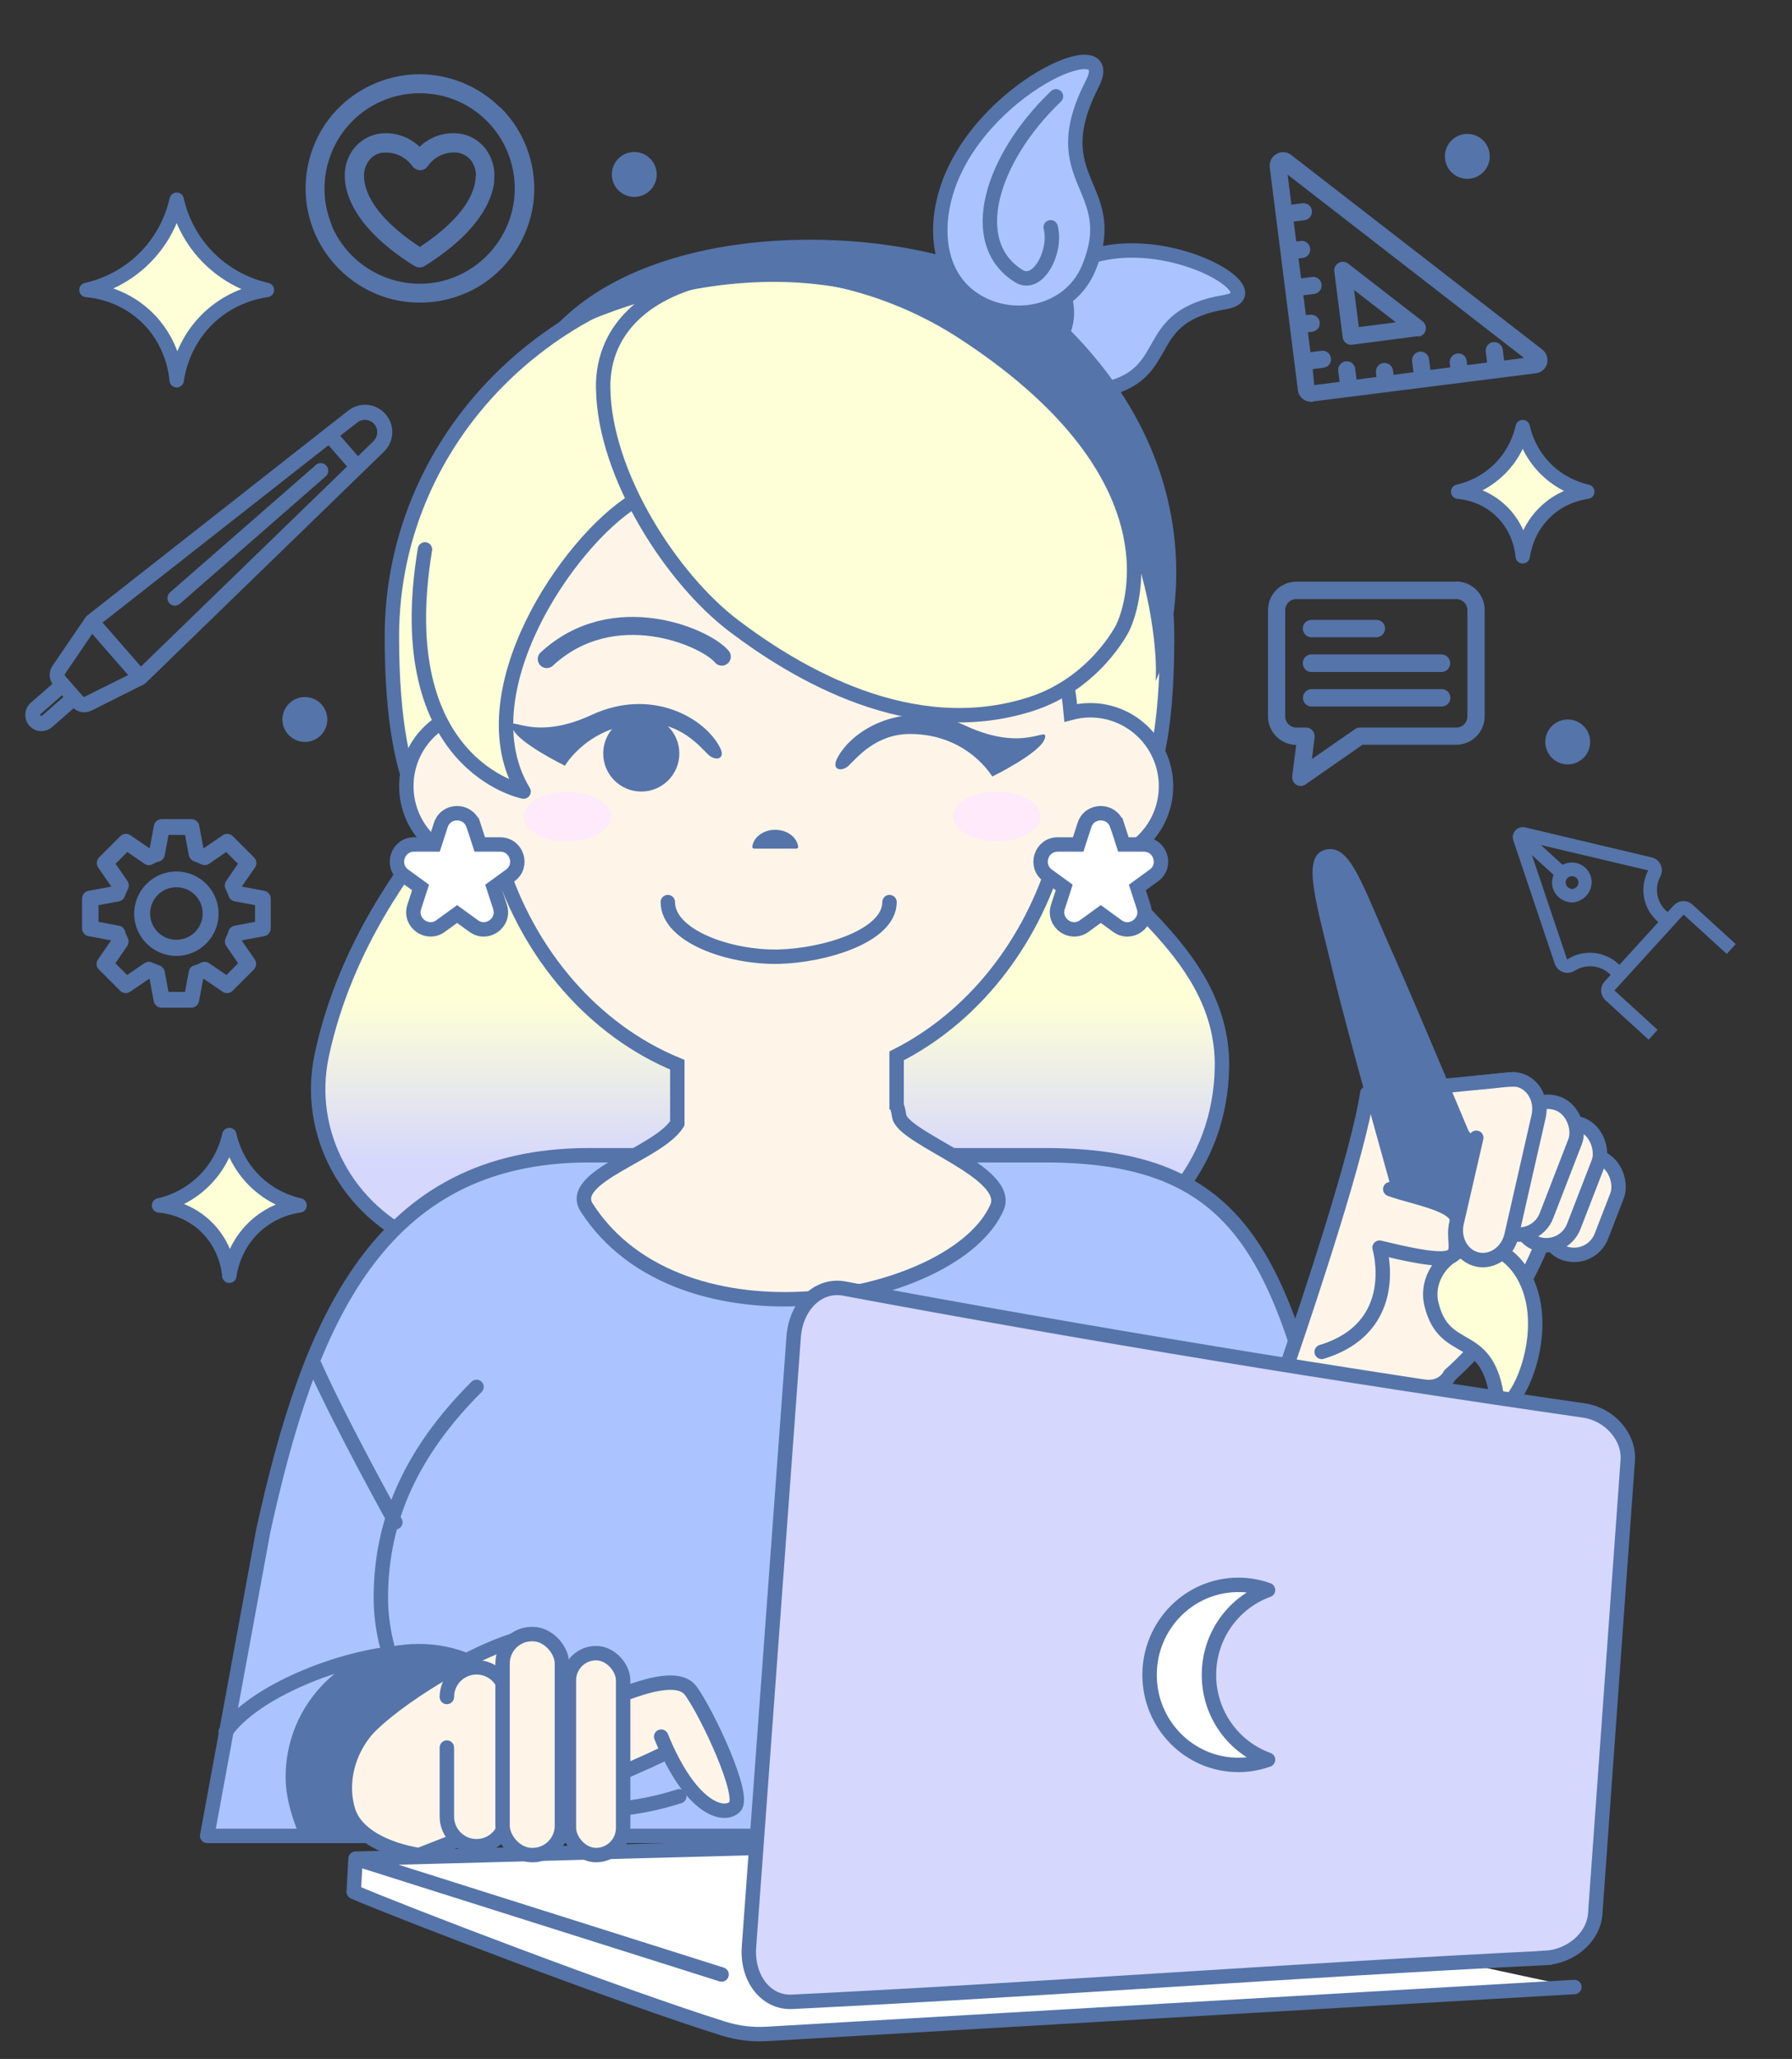 <svg xmlns="http://www.w3.org/2000/svg" xmlns:xlink="http://www.w3.org/1999/xlink" id="Livello_1" viewBox="0 0 497.3 571.09"><rect x="0" y="0" width="497.3" height="571.09" fill="#333333" stroke="none"/><defs><style>      .cls-1, .cls-2, .cls-3, .cls-4, .cls-5, .cls-6, .cls-7, .cls-8, .cls-9, .cls-10, .cls-11, .cls-12, .cls-13 {        stroke: #5574a9;      }      .cls-1, .cls-3, .cls-7, .cls-8, .cls-9, .cls-11, .cls-12, .cls-13 {        stroke-miterlimit: 10;      }      .cls-1, .cls-14 {        fill: #5574a9;      }      .cls-2 {        fill: #abc4ff;      }      .cls-2, .cls-3, .cls-4, .cls-5, .cls-6, .cls-7, .cls-15, .cls-8, .cls-9, .cls-10, .cls-12, .cls-13 {        stroke-width: 4px;      }      .cls-2, .cls-4, .cls-5, .cls-6, .cls-7, .cls-15, .cls-8, .cls-10, .cls-11, .cls-12 {        stroke-linecap: round;      }      .cls-2, .cls-4, .cls-5, .cls-6, .cls-15, .cls-10 {        stroke-linejoin: round;      }      .cls-3 {        fill: #fef5e8;      }      .cls-16 {        fill: #feeafa;      }      .cls-4 {        fill: #fef5e8;      }      .cls-5, .cls-13 {        fill: #fff;      }      .cls-6, .cls-11, .cls-12 {        fill: none;      }      .cls-7 {        fill: url(#Sfumatura_senza_nome_8);      }      .cls-15 {        fill: #feffd6;        stroke: #5574a9;      }      .cls-8, .cls-9 {        fill: #d5d7fd;      }      .cls-17 {        fill: #5574a9;      }      .cls-10 {        fill: #feffd6;      }      .cls-11 {        stroke-width: 5px;      }    </style><linearGradient id="Sfumatura_senza_nome_8" data-name="Sfumatura senza nome 8" x1="213.71" y1="322.68" x2="213.71" y2="130.36" gradientUnits="userSpaceOnUse"><stop offset="0" stop-color="#d5d7fd"></stop><stop offset=".23" stop-color="#feffd6"></stop></linearGradient></defs><g><g><path class="cls-7" d="M323.89,176.54c0-51.29-48.16-103.02-107.57-103.02s-107.57,46.13-107.57,103.02c0,50.07,14.23,49.77,9.85,56.23-4.24,6.26-22.67,28.45-29.34,60.07-4.51,21.39,7.07,43.04,27.87,51.94,10.69,4.57,141.31,9.26,175.23,4.5,28.13-3.94,46.39-26.2,46.75-53.42.45-34.3-38.58-50.17-31.59-60.51,7.92-11.71,16.36-16.61,16.36-58.81Z"></path><path class="cls-2" d="M395.99,509.22H57.49l15.57-84.64c12.65-57.65,31.85-104.15,90.35-104.15h126.65c58.5,0,66.15,32.57,82.47,100.41l23.45,88.38Z"></path><g><path class="cls-3" d="M302.53,197c-1.86,0-3.66.27-5.38.72-4.26-47.01-39.1-83.67-81.44-83.67s-76.83,36.3-81.38,82.97c-.17,0-.34-.03-.51-.03-11.63,0-21.06,9.43-21.06,21.06s9.43,21.06,21.06,21.06c1.61,0,3.16-.2,4.67-.54,8.17,26.36,26.42,47.28,49.47,56.75v16.28c-5.16,8.41-30.67,14.74-25.14,23.35,26.12,40.65,102.09,26.42,113.83,0,4.29-9.66-25.09-18.77-27.05-25.08-.12-.38-.38-2.72-.78-3.03v-13.97c20.94-10.57,37.26-30.87,44.57-55.86,2.77,1.34,5.86,2.11,9.13,2.11,11.63,0,21.06-9.43,21.06-21.06s-9.43-21.06-21.06-21.06Z"></path><circle class="cls-14" cx="177.96" cy="208.99" r="10.56"></circle><path class="cls-14" d="M199.81,207.36c-4.18-8.24-19.01-16.78-35.65-9.06-16.64,7.72-23.15-.4-21.96,3.58,1.19,3.98,14.57,10.51,14.57,10.51,0,0,6.7-11.64,22.55-11.81,9.59-.1,14.79,6.39,17.3,8.79,1.83,1.75,4.89,1.34,3.19-2.01Z"></path><path class="cls-14" d="M232.32,210.36c4.18-8.24,19.01-16.78,35.65-9.06,16.64,7.72,23.15-.4,21.96,3.58-1.19,3.98-14.57,10.51-14.57,10.51,0,0-6.7-11.64-22.55-11.81-9.59-.1-14.79,6.39-17.3,8.79-1.83,1.75-4.89,1.34-3.19-2.01Z"></path><path class="cls-12" d="M246.85,250.21c0,9.46-18.19,14.85-30.76,15.14-13.74.31-30.76-5.74-30.76-15.14"></path><path class="cls-14" d="M215.13,230.16c-3.3,0-6.02,2.05-6.36,4.67-.04.29.19.56.49.56h11.75c.3,0,.52-.26.49-.56-.34-2.63-3.06-4.67-6.36-4.67Z"></path><path class="cls-11" d="M231.82,182.13c4.47-5.38,30.06-16.47,48.58.67"></path><path class="cls-11" d="M200.31,182.13c-4.47-5.38-30.06-16.47-48.58.67"></path></g><ellipse class="cls-16" cx="157.45" cy="226.46" rx="12.15" ry="6.9"></ellipse><ellipse class="cls-16" cx="276.65" cy="226.46" rx="12.15" ry="6.9"></ellipse><g><rect class="cls-4" x="430.84" y="320.21" width="16.26" height="28.27" rx="8.13" ry="8.13" transform="translate(150.4 -135.98) rotate(21.17)"></rect><path class="cls-4" d="M379.42,303.25h0c-2.39,16.33-15.83,56.67-21.64,73.68-1.31,3.84,1.74,7.76,6.03,7.76h32.88c2.4,0,4.59-1.27,5.66-3.29,4.37-3.95,9.02-8.81,13.41-14.73,12.65-17.02,16.91-34.24,18.51-45.2.18-.34,1.18-2.29.32-4.62-.54-1.46-1.69-2.72-3.31-3.43l-11.27-14.09-40.59,3.92Z"></path><rect class="cls-4" x="424.42" y="310.79" width="16.26" height="35.25" rx="8.13" ry="8.13" transform="translate(147.82 -134.06) rotate(21.17)"></rect><rect class="cls-4" x="417.39" y="304.87" width="16.26" height="38.33" rx="8.13" ry="8.13" transform="translate(145.76 -131.82) rotate(21.17)"></rect><path class="cls-4" d="M400.78,314.74c.97.14,5.54.61,5.54.61"></path><g><path class="cls-1" d="M404.32,342.47h0c-6.57,2.28-14.31-2.81-17.27-11.36,0,0-12.73-45.18-16.37-60.4-4.72-19.73-8.86-32.43-3.17-34.41,6.7-2.32,9.88,8.94,18.84,28.98,6.38,14.28,24.51,57.58,24.51,57.58,2.96,8.55.04,17.33-6.54,19.61Z"></path><path class="cls-10" d="M424.44,357.34c6.18,17.11-7.36,40.36-9.13,29.54-2.99-18.28-14.49-10.5-18.06-25.09-1.81-7.39,3.86-14.59,11.37-15.82,7.51-1.23,13.24,4.22,15.82,11.37Z"></path><ellipse class="cls-8" cx="404.81" cy="342.3" rx="6.56" ry="3.85" transform="translate(-89.76 151.41) rotate(-19.11)"></ellipse></g><path class="cls-4" d="M385.81,329.82c6.72,2.45,19.8,4.36,18.41,9.4-2.08,7.52,6.77,13.74-21.38,6.84,0,0,6.62,22.03-16.06,28.91"></path><path class="cls-4" d="M410.27,300.26c4.54-.31,8.5-1.09,10.96-.77h0c4.21.93,6.79,5.47,5.76,10.13l-7.51,32.96c-1.03,4.67-5.28,7.69-9.49,6.76h0c-4.21-.93-6.79-5.47-5.76-10.13l5.45-23.63"></path></g><g><path class="cls-5" d="M436.91,551.13l-224.09,13.01c-4.04.24-8.09-.24-11.96-1.45-28.66-8.93-90.3-32.56-102.7-37.95l.51-9.2,101.58,32.12-101.58-32.12,153.95-4.13"></path><path class="cls-9" d="M428.72,543.08c-69.68,3.42-139.24,8.75-208.91,12.16-7.25.34-12.6-6.52-11.96-15.28,4.13-56.38,8.26-112.77,12.4-169.15.64-8.76,6.94-14.74,14.06-13.4,68.27,12.74,136.65,23.91,205.36,33.83,7.13,1.11,12.52,7.38,12.05,13.82-3.04,41.94-6,83.88-9.03,125.81-.47,6.44-6.72,11.86-13.97,12.2Z"></path><path class="cls-5" d="M335.5,464.56c0-10.86,6.84-20.1,16.39-23.53-2.58-.93-5.35-1.44-8.24-1.44-13.6,0-24.63,11.18-24.63,24.97s11.03,24.97,24.63,24.97c2.89,0,5.66-.51,8.24-1.44-9.55-3.44-16.39-12.67-16.39-23.53Z"></path></g><path class="cls-2" d="M132.24,384.68c-17.42,17.42-26.55,36.17-26.55,58.49,0,32.9,32.74,71.01,82.83,55.06"></path><g><path class="cls-6" d="M111.97,458.32c-17.36,1.05-41.67,11-49.35,22.05"></path><path class="cls-1" d="M83.66,509.22c-1.4-3.41-3.9-9.76-3.9-16.36,0-20.1,16.29-36.39,36.39-36.39s37.17,15.38,37.17,42.89"></path><path class="cls-4" d="M142.78,454.89c-15.98,5.1-36.58,19.17-41.75,25.81-5.16,6.65-6.46,14.91-4.4,21.54s10.33,10.75,19.62,12.3c0,0,63.38-24.43,75.17-31.87"></path><path class="cls-4" d="M124.01,470.69c0-4.55,3.69-8.23,8.23-8.23h0c4.55,0,8.23,3.69,8.23,8.23v33.17c0,4.55-3.69,8.23-8.23,8.23h0c-4.55,0-8.23-3.69-8.23-8.23v-19.14"></path><path class="cls-4" d="M162.82,474.38c6.73-3.1,24.3-11.73,28.89-5.41,4.59,6.32,15.24,29.04,12.24,32.14s-12.24.76-20.47-19.42"></path><rect class="cls-4" x="139.47" y="453.24" width="16.47" height="61.3" rx="8.14" ry="8.14"></rect><rect class="cls-4" x="157.88" y="458.53" width="15.05" height="56.01" rx="7.52" ry="7.52"></rect></g><path class="cls-6" d="M87.3,378.66c7.24,16.28,22.42,43.57,22.42,43.57"></path><path class="cls-10" d="M117.93,152.39c-9.95,60,27.37,67.17,27.37,67.17-16.37-27.05,12.24-69.3,30.72-80.68,0,0,19.71-16.21,15.41-43.36"></path><path class="cls-10" d="M167.39,107.64c.31,24.15,19.14,53.03,36.27,65.97,17.12,12.94,49.19,32.38,82.48,21.66,17.75-5.71,25.37-21.03,25.37-21.03,0,0,20.94-39.49-44.01-81.92-43.05-28.13-100.57-20.01-100.12,15.31Z"></path><path class="cls-13" d="M131.39,228.84l1.75,5.39h5.67c4.6,0,6.52,5.89,2.79,8.59l-4.59,3.33,1.75,5.39c1.42,4.38-3.59,8.02-7.31,5.31l-4.59-3.33-4.59,3.33c-3.72,2.7-8.73-.93-7.31-5.31l1.75-5.39-4.59-3.33c-3.72-2.7-1.81-8.59,2.79-8.59h5.67s1.75-5.39,1.75-5.39c1.42-4.38,7.61-4.38,9.04,0Z"></path><path class="cls-13" d="M310.01,228.84l1.75,5.39h5.67c4.6,0,6.52,5.89,2.79,8.59l-4.59,3.33,1.75,5.39c1.42,4.38-3.59,8.02-7.31,5.31l-4.59-3.33-4.59,3.33c-3.72,2.7-8.73-.93-7.31-5.31l1.75-5.39-4.59-3.33c-3.72-2.7-1.81-8.59,2.79-8.59h5.67s1.75-5.39,1.75-5.39c1.42-4.38,7.61-4.38,9.04,0Z"></path></g><path class="cls-2" d="M301.36,71.61c22.35-8.24,52.73,9.82,38.58,12.18-23.88,3.99-13.72,19.33-32.77,24.1-9.65,2.42-19.06-5.15-20.67-15.17s5.51-17.66,14.86-21.11Z"></path><ellipse class="cls-1" cx="287.98" cy="86.75" rx="9.6" ry="12.14"></ellipse><path class="cls-1" d="M151.73,93.99c29.86-37.23,111.15-31.14,135.56-10.65,57.14,47.97,34,102.97,34,102.97,0,0,1.3-60.08-53.77-93.98s-115.79,1.66-115.79,1.66Z"></path><path class="cls-2" d="M262.56,53.33c8.63-28.75,48.75-46.08,40.52-30-13.89,27.14,8.55,28.27-.99,51.11-4.83,11.57-19.18,15.46-30.1,9.64s-13.04-18.71-9.43-30.74Z"></path><path class="cls-2" d="M293.04,26.72c-18.07,17.3-25.17,40.65-10.3,49.86,5.36,3.32,10.59-6.98,8.83-13.54"></path></g><g><path class="cls-17" d="M138.84,29.87c-5.88-5.88-14.05-9.28-22.4-9.28h0c-9.78,0-19.18,4.64-25.12,12.37-5.94,7.73-7.98,18.01-5.44,27.47,2.54,9.47,9.47,17.32,18.5,21.1,3.84,1.61,7.98,2.41,12.13,2.41,5.51,0,11.01-1.42,15.9-4.21,8.48-4.89,14.29-13.61,15.59-23.33,1.3-9.71-2.1-19.61-9.03-26.54h-.12ZM92.07,62.42c-4.83-11.63-.74-25.12,9.71-32.11,4.45-2.97,9.59-4.45,14.66-4.45,6.68,0,13.3,2.47,18.31,7.36l.37.37c4.95,4.89,7.73,11.69,7.73,18.69,0,12.56-8.97,23.45-21.28,25.93-12.31,2.41-24.75-4.21-29.58-15.78h.06Z"></path><path class="cls-17" d="M137.11,50.54v-.25s0-.43.06-.62c.25-2.91-.56-5.82-2.29-8.23-1.61-2.17-3.96-3.71-6.68-4.27-4.27-.8-8.66.56-11.76,3.53-3.16-2.97-7.49-4.33-11.76-3.53-2.66.56-5.01,2.1-6.68,4.27-1.73,2.41-2.54,5.32-2.29,8.23.25,4.58,3.03,13.67,18.44,23.57h0l.93.56c.43.25.93.37,1.42.37s.99-.12,1.42-.43c15.22-9.53,18.62-18.38,19.24-23.26h0l-.06.06ZM131.98,48.81h0v.56c-.19,3.46-2.47,10.58-15.47,19.12-12.99-8.54-15.28-15.65-15.47-19.12-.19-1.67.31-3.4,1.3-4.76.87-1.18,2.1-1.98,3.53-2.23.43,0,.8-.06,1.24-.06,2.97,0,5.69,1.42,7.42,3.9l.37.37c.56.43,1.24.68,1.92.62.68-.06,1.3-.37,1.79-.99,1.92-2.85,5.26-4.33,8.66-3.84,1.42.31,2.66,1.11,3.53,2.23.87,1.24,1.3,2.72,1.3,4.21h-.12Z"></path></g><g><path class="cls-17" d="M14.42,201.7l6.01-5.25c1.35,1.19,3.33,1.46,4.98.64l14.56-7.3s.28-.18.49-.37h0l66.1-64.14c2.89-2.83,3.09-7.37.44-10.41s-7.21-3.48-10.38-.97l-72.53,56.92s-.28.25-.36.44l-9.16,13.41c-1.03,1.53-1.04,3.52-.04,5.02l-5.97,5.22c-1.87,1.64-2.07,4.48-.43,6.36s4.45,2.03,6.33.39l-.04.03ZM11.21,198.52s-.11-.34.03-.46l5.97-5.22.4.46-5.97,5.22s-.34.11-.46-.03l.03.04ZM23.11,193.24l-5.09-5.83s-.11-.27-.04-.4l7.61-11.19,9.97,11.42-12.11,6.03s-.27.05-.39-.09l.06.07ZM39.11,184.88l-10.65-12.19,62.7-49.2,5.15,5.9-57.2,55.49ZM99.33,126.5l-4.91-5.62,4.74-3.7c1.44-1.13,3.49-.93,4.69.45s1.1,3.4-.19,4.71l-4.31,4.2-.03-.04Z"></path><path class="cls-17" d="M87.62,129l-40.44,35.31c-.88.77-.97,2.1-.2,2.98s2.06.94,2.95.17l40.44-35.31c.88-.77.97-2.1.2-2.98s-2.1-.97-2.98-.2l.03.04Z"></path></g><path class="cls-17" d="M404.2,161.34h-44.43c-4.36,0-7.88,3.51-7.88,7.88v29.52c0,4.31,3.51,7.82,7.82,7.88l-1.08,8.44h0c-.17,1.02.23,2.04,1.02,2.55.4.28.85.4,1.3.4s.96-.17,1.36-.45l15.81-10.99h26.01c4.31,0,7.88-3.51,7.88-7.88v-29.52c0-4.31-3.51-7.88-7.88-7.88l.06.06ZM364.08,210.53l.74-6.06c.06-.62-.11-1.25-.51-1.76s-.96-.85-1.59-.91h-3c-1.64,0-3.06-1.36-3.06-3.06v-29.52c0-1.64,1.36-3.06,3.06-3.06h44.43c1.64,0,3.06,1.36,3.06,3.06v29.52c0,1.7-1.36,3.06-3.06,3.06h-26.8c-.34,0-.68.06-1.02.23h0l-12.35,8.56.11-.06Z"></path><path class="cls-17" d="M363.91,186.39h36.15c1.3,0,2.38-1.08,2.38-2.44s-1.08-2.44-2.38-2.44h-36.15c-1.3,0-2.38,1.08-2.38,2.44s1.08,2.44,2.38,2.44Z"></path><path class="cls-17" d="M402.5,193.58c0-1.36-1.08-2.44-2.38-2.44h-36.15c-1.3,0-2.38,1.08-2.38,2.44s1.08,2.38,2.38,2.38h36.15c1.3,0,2.38-1.08,2.38-2.38Z"></path><path class="cls-17" d="M363.91,176.75h18.08c1.3,0,2.38-1.08,2.38-2.44s-1.08-2.38-2.38-2.38h-18.08c-1.3,0-2.38,1.08-2.38,2.38s1.08,2.44,2.38,2.44Z"></path><path class="cls-17" d="M364.39,111.35l61.82-7.81c1.5-.19,2.75-1.26,3.12-2.66s-.1-2.96-1.29-3.9l-69.7-53.98c-1.19-.94-2.8-1.08-4.12-.28-.76.42-1.3,1.05-1.62,1.87-.22.57-.29,1.2-.23,1.82l7.81,61.82c.09.99.65,1.86,1.43,2.46s1.75.86,2.74.76l.04-.1ZM364.29,102.38l3.01-.38c1.31-.15,2.26-1.39,2.04-2.66-.15-1.31-1.33-2.24-2.66-2.04l-3.01.38-.72-5.52,1.18-.14c.62-.06,1.16-.38,1.59-.87s.57-1.15.51-1.77c-.06-.62-.38-1.16-.87-1.59-.51-.38-1.15-.57-1.77-.51l-1.18.14-.72-5.52,3.01-.38c1.31-.15,2.26-1.39,2.04-2.66-.15-1.31-1.33-2.24-2.66-2.04l-3.01.38-.72-5.52,1.18-.14c1.31-.15,2.24-1.33,2.04-2.66-.15-1.31-1.33-2.24-2.66-2.04l-1.18.14-.72-5.52,3.01-.38c1.31-.15,2.21-1.41,2.04-2.66-.15-1.31-1.33-2.24-2.66-2.04l-3.01.38-1.06-8.33,65.61,50.85-5.52.72-.38-3.01c-.06-.62-.38-1.16-.87-1.59-.51-.38-1.15-.57-1.77-.51-.87.08-1.63.68-1.95,1.51-.14.36-.18.77-.14,1.14l.38,3.01-5.52.72-.14-1.18c-.15-1.31-1.33-2.24-2.66-2.04-1.26.17-2.21,1.41-2.04,2.66l.14,1.18-5.52.72-.38-3.01c-.15-1.31-1.33-2.24-2.66-2.04-.89.13-1.58.7-1.9,1.53-.14.36-.18.77-.14,1.14l.38,3.01-5.52.72-.14-1.18c-.06-.62-.38-1.16-.87-1.59-.51-.38-1.15-.57-1.77-.51-.87.08-1.63.68-1.95,1.51-.14.36-.18.77-.16,1.19l.14,1.18-5.52.72-.38-3.01c-.15-1.31-1.33-2.24-2.66-2.04-.89.13-1.58.7-1.9,1.53-.14.36-.18.77-.14,1.14l.38,3.01-7.03.91-.42-4.15.03-.23Z"></path><path class="cls-17" d="M393.64,93.37c.94-.11,1.74-.81,1.98-1.73s-.08-1.94-.86-2.54l-20.62-15.97c-.78-.6-1.81-.7-2.66-.2-.47.29-.86.68-1.06,1.2-.14.36-.18.77-.14,1.14l2.33,18.3c.15,1.31,1.33,2.24,2.66,2.04l18.32-2.38.06.14ZM375.77,80.44l11.6,8.96-10.28,1.32s-1.32-10.28-1.32-10.28Z"></path><path class="cls-17" d="M437.01,269.26c3.14-2.02,7.35-1.54,9.96,1.14l-1.67,1.83c-1.38,1.51-1.27,3.84.24,5.22l11.97,10.92,2.49-2.73c-1.67-1.52-11.97-10.92-11.97-10.92l19.19-21.05,11.97,10.92,2.49-2.73-12-10.95c-1.51-1.38-3.84-1.27-5.22.24l-1.67,1.83c-2.94-2.33-3.84-6.5-2.05-9.82.57-1.07.57-2.24.13-3.3-.48-1.02-1.37-1.78-2.49-2.04l-35.14-8.33c-.96-.23-2,.06-2.7.83s-.9,1.83-.58,2.77l11.52,34.28c.39,1.06,1.2,1.92,2.29,2.26,1.06.38,2.26.23,3.24-.4ZM434.59,245.33c-.21-.61-.06-1.29.35-1.74.64-.71,1.81-.76,2.52-.12.48.44.67,1.08.54,1.67-.07.4-.38,1.13-1.47,1.42-.09.04-.21.04-.27.04-1.12-.19-1.55-.88-1.66-1.28ZM425.13,237.18l6.01,5.48c-.5,1.25-.56,2.61-.16,3.86.68,1.97,2.4,3.37,4.54,3.73.71.12,1.42.06,2.09-.16,1.97-.61,3.53-2.19,3.96-4.21.44-1.9-.21-3.9-1.66-5.22-1.7-1.55-4.18-1.87-6.28-.79l-6.01-5.48,29.78,7.03c-2.58,4.89-1.38,10.81,2.81,14.34l-10.81,11.86c-3.89-3.84-9.95-4.46-14.51-1.48l-9.76-28.95Z"></path><g><path class="cls-17" d="M73.36,247.08l-6.19-1.16v-.11l3.59-5.19c.61-.88.5-2.04-.28-2.82l-5.85-5.85c-.72-.77-1.93-.88-2.82-.28l-5.25,3.59h-.11l-1.16-6.24c-.17-1.05-1.1-1.82-2.15-1.82h-8.28c-1.05,0-1.99.77-2.15,1.82l-1.16,6.24h-.11l-5.25-3.59c-.88-.61-2.04-.5-2.82.28l-5.85,5.85c-.72.77-.88,1.93-.28,2.82l3.59,5.19v.11l-6.24,1.16c-1.05.17-1.82,1.1-1.82,2.15v8.28c0,1.05.77,1.99,1.82,2.15l6.19,1.16v.11l-3.59,5.19c-.61.88-.5,2.04.28,2.82l5.85,5.85c.77.77,1.93.88,2.82.28l5.25-3.59h.11l1.16,6.19c.17,1.05,1.1,1.82,2.15,1.82h8.28c1.05,0,1.99-.77,2.15-1.82l1.16-6.19h.11l5.25,3.59c.88.61,2.04.5,2.82-.28l5.85-5.85c.72-.77.88-1.93.28-2.82l-3.59-5.19v-.11l6.19-1.16c1.05-.17,1.82-1.1,1.82-2.15v-8.28c0-1.05-.72-1.93-1.82-2.15h.06ZM70.76,255.7h0l-5.63,1.05c-.83.17-1.49.72-1.71,1.49-.17.61-.44,1.22-.77,1.93-.39.72-.28,1.6.17,2.26l3.26,4.75-3.26,3.26-4.75-3.26c-.66-.44-1.49-.55-2.26-.17-.66.33-1.27.61-1.93.77-.77.22-1.38.88-1.49,1.71l-1.05,5.63h-4.58l-1.05-5.63c-.17-.83-.72-1.44-1.49-1.71-.61-.22-1.27-.5-1.93-.77-.72-.39-1.6-.28-2.26.17l-4.75,3.26-3.26-3.26,3.26-4.75c.44-.66.55-1.55.17-2.26-.33-.72-.61-1.33-.77-1.93-.22-.77-.88-1.38-1.71-1.49l-5.63-1.05v-4.64l5.63-1.05c.77-.17,1.44-.72,1.71-1.49.22-.61.5-1.27.83-1.93.39-.72.28-1.6-.17-2.26l-3.26-4.75,3.26-3.26,4.75,3.26c.66.5,1.55.55,2.26.11.61-.33,1.22-.61,1.88-.77.77-.22,1.33-.88,1.49-1.71l1.05-5.63h4.58l1.05,5.63c.17.77.72,1.44,1.49,1.71.66.22,1.27.5,1.88.77.72.39,1.6.33,2.26-.11l4.75-3.26,3.26,3.26-3.26,4.75c-.44.66-.55,1.55-.17,2.26.33.66.61,1.33.83,1.93.22.77.88,1.33,1.71,1.49l5.63,1.05v4.64Z"></path><path class="cls-17" d="M48.95,241.72c-6.46,0-11.71,5.25-11.71,11.71s5.25,11.71,11.71,11.71,11.71-5.25,11.71-11.71-5.25-11.71-11.71-11.71ZM48.95,260.67c-4.03,0-7.29-3.26-7.29-7.29s3.26-7.29,7.29-7.29,7.29,3.26,7.29,7.29-3.26,7.29-7.29,7.29Z"></path></g><circle class="cls-17" cx="176.02" cy="48.39" r="6.23"></circle><circle class="cls-17" cx="435.06" cy="205.79" r="6.23"></circle><circle class="cls-17" cx="84.61" cy="199.56" r="6.23"></circle><path class="cls-15" d="M422.57,154.29c-.13-1.51-.85-7.82-6.23-12.79-4.67-4.31-9.99-4.98-11.68-5.12,2.05-.46,7.16-1.89,11.68-6.47,4.38-4.44,5.77-9.37,6.23-11.44.46,2.06,1.85,7,6.23,11.44,4.52,4.58,9.63,6.01,11.68,6.47-1.93.27-6.72,1.21-11.1,5.12-5.45,4.87-6.55,11.03-6.81,12.79Z"></path><path class="cls-15" d="M49.03,105.47c-.18-2.11-1.19-10.93-8.71-17.88-6.53-6.02-13.97-6.96-16.33-7.16,2.87-.64,10.01-2.64,16.33-9.04,6.12-6.21,8.07-13.1,8.71-15.99.64,2.88,2.59,9.79,8.71,15.99,6.32,6.4,13.46,8.4,16.33,9.04-2.7.38-9.39,1.69-15.52,7.16-7.62,6.81-9.16,15.42-9.52,17.88Z"></path><path class="cls-15" d="M63.64,353.85c-.14-1.64-.93-8.52-6.78-13.93-5.09-4.69-10.88-5.42-12.72-5.58,2.23-.5,7.8-2.06,12.72-7.05,4.77-4.84,6.28-10.2,6.78-12.46.5,2.24,2.01,7.62,6.78,12.46,4.92,4.99,10.49,6.55,12.72,7.05-2.1.29-7.32,1.32-12.09,5.58-5.94,5.3-7.13,12.01-7.42,13.93Z"></path><circle class="cls-17" cx="407.2" cy="43.37" r="6.23"></circle></svg>